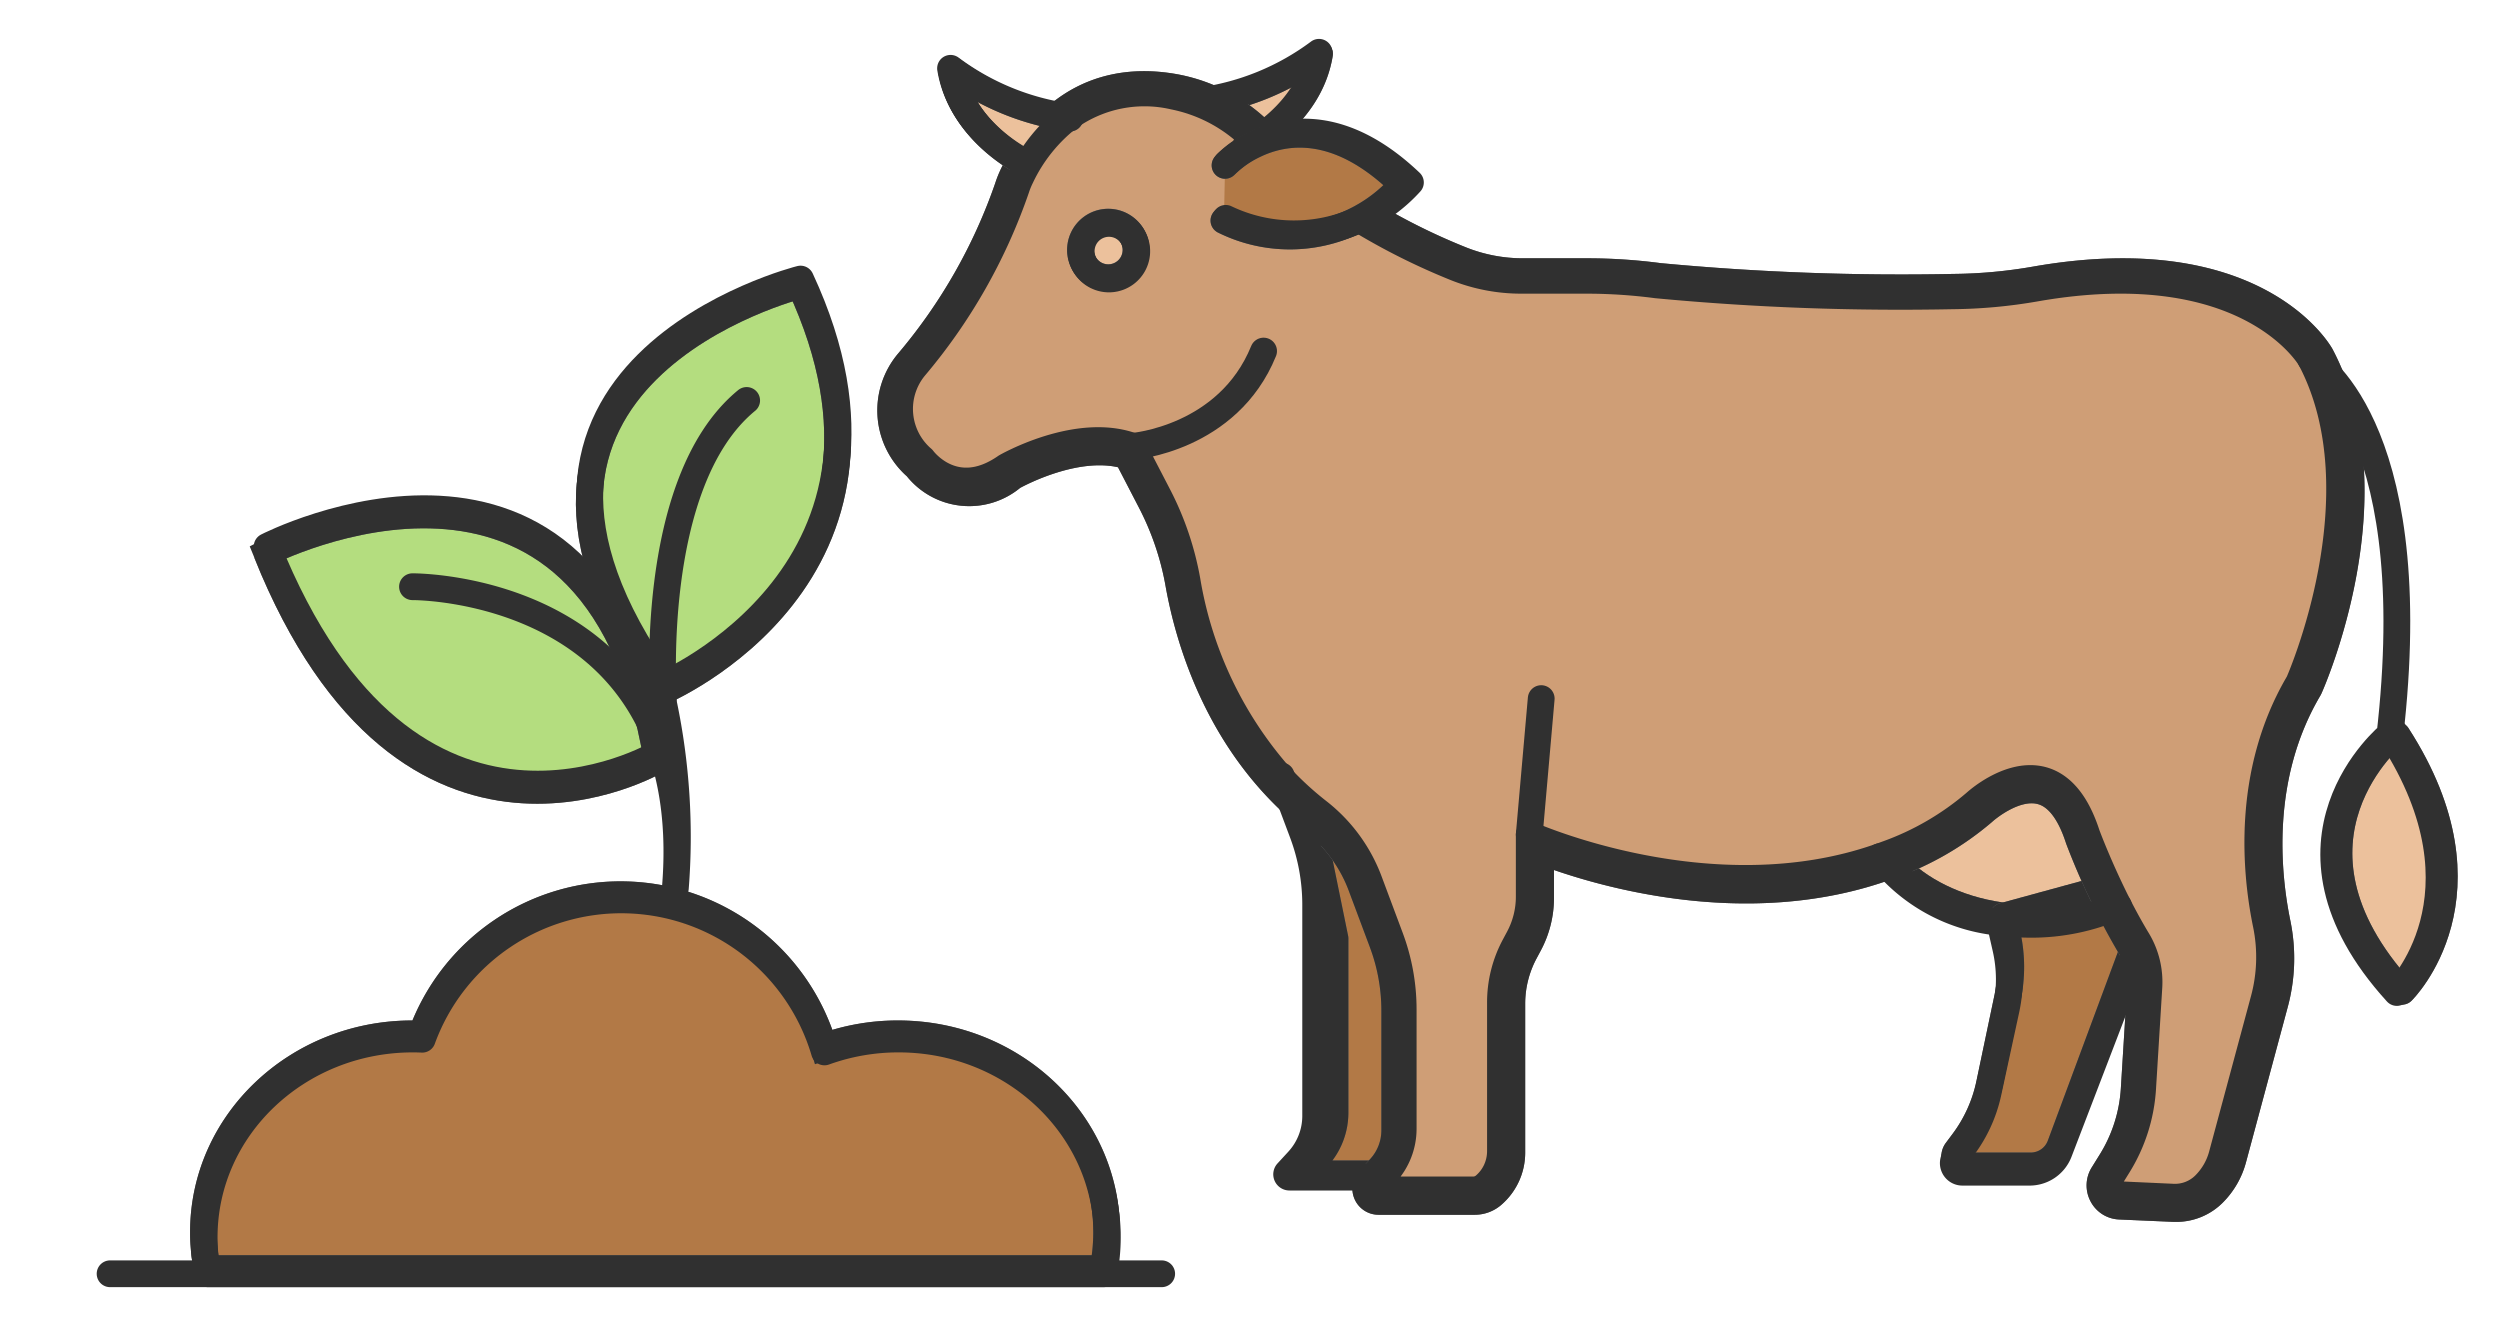 <svg xmlns="http://www.w3.org/2000/svg" xmlns:xlink="http://www.w3.org/1999/xlink" width="140" height="74" viewBox="0 0 140 74">
  <defs>
    <clipPath id="clip-path">
      <rect id="사각형_18054" data-name="사각형 18054" width="140" height="74" transform="translate(-0.353 0.362)" fill="#fff" stroke="#707070" stroke-width="1.5"/>
    </clipPath>
    <clipPath id="clip-path-2">
      <rect id="사각형_18053" data-name="사각형 18053" width="64.539" height="63" fill="#fff" stroke="#707070" stroke-width="1.5"/>
    </clipPath>
  </defs>
  <g id="마스크_그룹_37828" data-name="마스크 그룹 37828" transform="translate(0.353 -0.362)" clip-path="url(#clip-path)">
    <g id="그룹_38199" data-name="그룹 38199" transform="translate(2.624 3.291)">
      <g id="그룹_38196" data-name="그룹 38196" transform="translate(46.898 0)">
        <g id="그룹_38195" data-name="그룹 38195" transform="translate(0)">
          <path id="패스_39222" data-name="패스 39222" d="M392.258,247.841c0,3.768-4.2,6.823-9.384,6.823s-9.384-3.055-9.384-6.823,4.2-6.823,9.384-6.823,9.384,3.055,9.384,6.823" transform="translate(-318.871 -206.184)" fill="#ecc19c" stroke="#707070" stroke-linecap="round" stroke-linejoin="round" stroke-width="1.5"/>
          <ellipse id="타원_332" data-name="타원 332" cx="9.384" cy="6.823" rx="9.384" ry="6.823" transform="translate(54.619 34.834)" fill="none" stroke="#303030" stroke-linecap="round" stroke-linejoin="round" stroke-width="1.5"/>
          <path id="패스_39223" data-name="패스 39223" d="M409.863,318.265l.226,1.021a8.428,8.428,0,0,1,.02,3.554l-1.01,4.813a8.242,8.242,0,0,1-1.461,3.238l-.381.51a.527.527,0,0,0,.418.844h3.736a1.769,1.769,0,0,0,1.657-1.157l5.662-15.247Z" transform="translate(-347.562 -269.882)" fill="#b27946" stroke="#707070" stroke-linecap="round" stroke-linejoin="round" stroke-width="1.5"/>
          <path id="패스_39224" data-name="패스 39224" d="M409.863,318.265l.226,1.021a8.428,8.428,0,0,1,.02,3.554l-1.01,4.813a8.242,8.242,0,0,1-1.461,3.238l-.381.51a.527.527,0,0,0,.418.844h3.736a1.769,1.769,0,0,0,1.657-1.157l5.662-15.247Z" transform="translate(-347.562 -269.882)" fill="none" stroke="#303030" stroke-linecap="round" stroke-linejoin="round" stroke-width="1.5"/>
          <path id="패스_39225" data-name="패스 39225" d="M164.77,295.749l.113.235,1.184-23.264-6.965.991-.073-.2.156.6,1.774,8.691v9.753a3.7,3.7,0,0,1-.973,2.5l-.609.662a.155.155,0,0,0,.113.262h5.288c-.009-.013,0-.033.035-.065Z" transform="translate(-136.074 -233.172)" fill="#b27946" stroke="#707070" stroke-linecap="round" stroke-linejoin="round" stroke-width="1.5"/>
          <path id="패스_39226" data-name="패스 39226" d="M164.77,295.749l.113.235,1.184-23.264-6.965.991-.073-.2.156.6,1.774,8.691v9.753a3.7,3.7,0,0,1-.973,2.5l-.609.662a.155.155,0,0,0,.113.262h5.288c-.009-.013,0-.033.035-.065Z" transform="translate(-136.074 -233.172)" fill="none" stroke="#303030" stroke-linecap="round" stroke-linejoin="round" stroke-width="1.5"/>
          <path id="패스_39227" data-name="패스 39227" d="M197.973,429.166c.027.054.286,0,.1,0Z" transform="translate(-169.269 -366.354)" fill="#b27946" stroke="#707070" stroke-linecap="round" stroke-linejoin="round" stroke-width="1.5"/>
          <path id="패스_39228" data-name="패스 39228" d="M197.973,429.166c.027.054.286,0,.1,0Z" transform="translate(-169.269 -366.354)" fill="none" stroke="#303030" stroke-linecap="round" stroke-linejoin="round" stroke-width="1.5"/>
          <path id="패스_39229" data-name="패스 39229" d="M123.809,12.619s3.516-1.7,4.09-5.211a14.376,14.376,0,0,1-6.639,2.719" transform="translate(-103.883 -7.313)" fill="#ecc19c" stroke="#707070" stroke-linecap="round" stroke-linejoin="round" stroke-width="1.5"/>
          <path id="패스_39230" data-name="패스 39230" d="M123.809,12.619s3.516-1.7,4.09-5.211a14.376,14.376,0,0,1-6.639,2.719" transform="translate(-103.883 -7.313)" fill="none" stroke="#303030" stroke-linecap="round" stroke-linejoin="round" stroke-width="1.5"/>
          <path id="패스_39231" data-name="패스 39231" d="M83.658,34.1c-.147-.262-3.751-6.388-15.986-4.245a28,28,0,0,1-4.583.421,144.273,144.273,0,0,1-16.477-.609A30.994,30.994,0,0,0,42.55,29.4H38.982a9.318,9.318,0,0,1-3.463-.662,35.962,35.962,0,0,1-11.293-7.208,9.184,9.184,0,0,0-4.6-2.422c-2.8-.547-6.674-.153-9.185,4.821a5.374,5.374,0,0,0-.3.742,30.657,30.657,0,0,1-5.574,9.79,4.187,4.187,0,0,0,.456,5.878,3.737,3.737,0,0,0,5.373.547c.279-.156,3.711-2.023,6.42-1.17l1.325,2.556a16.06,16.06,0,0,1,1.56,4.589c.57,3.21,2.307,9.2,7.54,13.294a8.282,8.282,0,0,1,2.671,3.613l1.2,3.209A10.849,10.849,0,0,1,31.8,70.8v6.679a3.121,3.121,0,0,1-.825,2.12l-.609.662a.72.72,0,0,0-.13.773.71.71,0,0,0,.651.429h5.394a1.517,1.517,0,0,0,.983-.363,3.108,3.108,0,0,0,1.09-2.369V70.393a6.127,6.127,0,0,1,.719-2.876l.249-.467a5.488,5.488,0,0,0,.644-2.576V61.834c2.633,1.02,11.367,3.889,19.613.808a16.441,16.441,0,0,0,5.167-2.985l.026-.023c.017-.015,1.714-1.549,3.226-1.145.9.24,1.608,1.143,2.106,2.686l.008.022a39.887,39.887,0,0,0,2.868,5.979,4,4,0,0,1,.58,2.318l-.351,5.691a8.7,8.7,0,0,1-1.287,4.04l-.454.731a1.155,1.155,0,0,0-.042,1.154,1.138,1.138,0,0,0,.968.618l3.051.134.126,0a2.929,2.929,0,0,0,2.064-.856,4.289,4.289,0,0,0,1.108-1.919l2.339-8.7a9.691,9.691,0,0,0,.143-4.461c-.582-2.813-1.129-8.264,1.755-13.156l.03-.057c.195-.439,4.728-10.852.642-18.623" transform="translate(-3.568 -17.115)" fill="#cf9e76" stroke="#707070" stroke-linecap="round" stroke-linejoin="round" stroke-width="1.5"/>
          <path id="패스_39232" data-name="패스 39232" d="M83.658,34.1c-.147-.262-3.751-6.388-15.986-4.245a28,28,0,0,1-4.583.421,144.273,144.273,0,0,1-16.477-.609A30.994,30.994,0,0,0,42.55,29.4H38.982a9.318,9.318,0,0,1-3.463-.662,35.962,35.962,0,0,1-11.293-7.208,9.184,9.184,0,0,0-4.6-2.422c-2.8-.547-6.674-.153-9.185,4.821a5.374,5.374,0,0,0-.3.742,30.657,30.657,0,0,1-5.574,9.79,4.187,4.187,0,0,0,.456,5.878,3.737,3.737,0,0,0,5.373.547c.279-.156,3.711-2.023,6.42-1.17l1.325,2.556a16.06,16.06,0,0,1,1.56,4.589c.57,3.21,2.307,9.2,7.54,13.294a8.282,8.282,0,0,1,2.671,3.613l1.2,3.209A10.849,10.849,0,0,1,31.8,70.8v6.679a3.121,3.121,0,0,1-.825,2.12l-.609.662a.72.72,0,0,0-.13.773.71.71,0,0,0,.651.429h5.394a1.517,1.517,0,0,0,.983-.363,3.108,3.108,0,0,0,1.09-2.369V70.393a6.127,6.127,0,0,1,.719-2.876l.249-.467a5.488,5.488,0,0,0,.644-2.576V61.834c2.633,1.02,11.367,3.889,19.613.808a16.441,16.441,0,0,0,5.167-2.985l.026-.023c.017-.015,1.714-1.549,3.226-1.145.9.24,1.608,1.143,2.106,2.686l.008.022a39.887,39.887,0,0,0,2.868,5.979,4,4,0,0,1,.58,2.318l-.351,5.691a8.7,8.7,0,0,1-1.287,4.04l-.454.731a1.155,1.155,0,0,0-.042,1.154,1.138,1.138,0,0,0,.968.618l3.051.134.126,0a2.929,2.929,0,0,0,2.064-.856,4.289,4.289,0,0,0,1.108-1.919l2.339-8.7a9.691,9.691,0,0,0,.143-4.461c-.582-2.813-1.129-8.264,1.755-13.156l.03-.057C83.211,52.281,87.743,41.868,83.658,34.1Z" transform="translate(-3.568 -17.115)" fill="none" stroke="#303030" stroke-linecap="round" stroke-linejoin="round" stroke-width="1.5"/>
          <path id="패스_39233" data-name="패스 39233" d="M556.027,263.23s-7.337,5.961.385,14.445c0,0,5.5-5.385-.274-14.333" transform="translate(-471.771 -225.093)" fill="#ecc19c" stroke="#707070" stroke-linecap="round" stroke-linejoin="round" stroke-width="1.5"/>
          <path id="패스_39234" data-name="패스 39234" d="M556.027,263.23s-7.337,5.961.385,14.445c0,0,5.5-5.385-.274-14.333" transform="translate(-471.771 -225.093)" fill="none" stroke="#303030" stroke-linecap="round" stroke-linejoin="round" stroke-width="1.5"/>
          <path id="패스_39235" data-name="패스 39235" d="M30.677,18.476s-3.516-1.7-4.09-5.211a14.376,14.376,0,0,0,6.639,2.719" transform="translate(-23.188 -12.299)" fill="#ecc19c" stroke="#707070" stroke-linecap="round" stroke-linejoin="round" stroke-width="1.5"/>
          <path id="패스_39236" data-name="패스 39236" d="M30.677,18.476s-3.516-1.7-4.09-5.211a14.376,14.376,0,0,0,6.639,2.719" transform="translate(-23.188 -12.299)" fill="none" stroke="#303030" stroke-linecap="round" stroke-linejoin="round" stroke-width="1.5"/>
          <path id="패스_39237" data-name="패스 39237" d="M26.825,24.948c-.047-.043-.091-.085-.136-.13-.069-.063-.135-.125-.2-.19a8.666,8.666,0,0,0-4.322-2.277A7.3,7.3,0,0,0,16.3,23.5a9.254,9.254,0,0,0-2.714,3.376,4.894,4.894,0,0,0-.269.664,31.272,31.272,0,0,1-5.675,9.972,3.684,3.684,0,0,0,.444,5.145s1.777,2.461,4.664.447c0,0,3.989-2.3,7.1-1.152l1.428,2.754a16.7,16.7,0,0,1,1.615,4.751A22.066,22.066,0,0,0,28.244,60.6l0,0a17.986,17.986,0,0,0,1.979,1.8,8.853,8.853,0,0,1,2.85,3.856l1.2,3.21A11.475,11.475,0,0,1,35,73.489v6.68a3.693,3.693,0,0,1-.973,2.5l-.189.206-.42.454a.157.157,0,0,0,.113.264h5.4a.97.97,0,0,0,.624-.23,2.524,2.524,0,0,0,.66-.872,2.578,2.578,0,0,0,.233-1.069V73.087a6.684,6.684,0,0,1,.786-3.143l.249-.465a4.907,4.907,0,0,0,.577-2.311V63.694S52.248,68.268,61.7,64.931q.177-.06.353-.127a15.776,15.776,0,0,0,4.993-2.89s4.36-4.026,6.235,1.781c0,0,.533,1.441,1.4,3.241.118.246.242.5.373.754.318.62.669,1.264,1.046,1.89.007.009.011.02.018.029a4.552,4.552,0,0,1,.642,2.613l-.351,5.691a9.25,9.25,0,0,1-1.37,4.3l-.453.731a.6.6,0,0,0,.477.917L78.119,84a2.363,2.363,0,0,0,1.775-.691,3.738,3.738,0,0,0,.964-1.669L83.2,72.941a9.107,9.107,0,0,0,.135-4.2c-.591-2.854-1.168-8.485,1.821-13.556,0,0,4.664-10.514.666-18.119,0,0-3.416-6.071-15.408-3.971a28.478,28.478,0,0,1-4.673.429,144.976,144.976,0,0,1-16.554-.613,30.129,30.129,0,0,0-3.991-.257H41.626a9.9,9.9,0,0,1-3.667-.7,37,37,0,0,1-5.4-2.7" transform="translate(-6.297 -19.887)" fill="none" stroke="#303030" stroke-linecap="round" stroke-linejoin="round" stroke-width="1.5"/>
          <path id="패스_39238" data-name="패스 39238" d="M123.631,11.981s3.516-1.7,4.09-5.211a14.376,14.376,0,0,1-6.639,2.719" transform="translate(-103.731 -6.77)" fill="none" stroke="#303030" stroke-linecap="round" stroke-linejoin="round" stroke-width="1.5"/>
          <path id="패스_39239" data-name="패스 39239" d="M78.679,72.263A1.555,1.555,0,1,1,77.124,70.7a1.559,1.559,0,0,1,1.555,1.566" transform="translate(-64.938 -61.191)" fill="#ecc19c" stroke="#707070" stroke-linecap="round" stroke-linejoin="round" stroke-width="1.5"/>
          <path id="패스_40397" data-name="패스 40397" d="M1.566,0a1.555,1.555,0,1,1,0,3.11,1.555,1.555,0,1,1,0-3.11Z" transform="matrix(0.174, -0.985, 0.985, 0.174, 10.385, 12.343)" fill="none" stroke="#303030" stroke-linecap="round" stroke-width="1.5"/>
          <line id="선_1995" data-name="선 1995" y1="7.615" x2="0.67" transform="translate(35.763 36.193)" fill="none" stroke="#303030" stroke-linecap="round" stroke-linejoin="round" stroke-width="1.5"/>
          <path id="패스_39240" data-name="패스 39240" d="M95.354,124.617s5.335-.414,7.334-5.335" transform="translate(-81.802 -102.551)" fill="none" stroke="#303030" stroke-linecap="round" stroke-linejoin="round" stroke-width="1.5"/>
          <path id="패스_39241" data-name="패스 39241" d="M392.161,312.438a12.012,12.012,0,0,1-4.953,1.029,13.077,13.077,0,0,1-1.581-.1v0a9.626,9.626,0,0,1-6.823-3.689" transform="translate(-323.4 -264.636)" fill="none" stroke="#303030" stroke-linecap="round" stroke-linejoin="round" stroke-width="1.5"/>
          <path id="패스_39242" data-name="패스 39242" d="M416.948,338.362l-4.4,11.468a1.765,1.765,0,0,1-1.657,1.121h-3.736a.509.509,0,0,1-.418-.817l.38-.494a7.86,7.86,0,0,0,1.462-3.139l1.011-4.665a7.892,7.892,0,0,0-.02-3.442l-.224-.988v0" transform="translate(-347.123 -288.237)" fill="none" stroke="#303030" stroke-linecap="round" stroke-linejoin="round" stroke-width="1.5"/>
          <path id="패스_39243" data-name="패스 39243" d="M157.5,301.641c-.036.031-.044.051-.036.065h.1c.182,0-.078.054-.1,0h-5.288a.155.155,0,0,1-.113-.262l.609-.662a3.7,3.7,0,0,0,.973-2.5V286.459a11.466,11.466,0,0,0-.726-4.015l-1.128-3.009,0,0-.073-.2" transform="translate(-129.842 -238.717)" fill="none" stroke="#303030" stroke-linecap="round" stroke-linejoin="round" stroke-width="1.5"/>
          <path id="패스_39244" data-name="패스 39244" d="M542.154,122.291s6.279,3.489,4.514,20.37q-.034.325-.072.658s-7.337,5.961.385,14.445c0,0,5.5-5.385-.274-14.333" transform="translate(-462.632 -105.113)" fill="none" stroke="#303030" stroke-linecap="round" stroke-linejoin="round" stroke-width="1.5"/>
          <path id="패스_39245" data-name="패스 39245" d="M129.98,42.463a8.308,8.308,0,0,0,7.243.069,8.464,8.464,0,0,0,2.751-2.08c-3.576-3.521-6.557-3.067-8.291-2.228a5.875,5.875,0,0,0-1.64,1.148" transform="translate(-111.315 -33.041)" fill="#b27946" stroke="#707070" stroke-linecap="round" stroke-linejoin="round" stroke-width="1.5"/>
          <path id="패스_39246" data-name="패스 39246" d="M129.98,42.463a8.308,8.308,0,0,0,7.243.069,8.464,8.464,0,0,0,2.751-2.08c-3.576-3.521-6.557-3.067-8.291-2.228a5.875,5.875,0,0,0-1.64,1.148" transform="translate(-111.315 -33.041)" fill="none" stroke="#303030" stroke-linecap="round" stroke-linejoin="round" stroke-width="1.5"/>
          <path id="패스_39247" data-name="패스 39247" d="M130.657,41.648a8.868,8.868,0,0,0,7.5.069A8.714,8.714,0,0,0,141,39.638c-3.7-3.521-6.785-3.067-8.58-2.228a6.077,6.077,0,0,0-1.7,1.148" transform="translate(-111.892 -32.349)" fill="none" stroke="#303030" stroke-linecap="round" stroke-linejoin="round" stroke-width="1.5"/>
          <path id="패스_39248" data-name="패스 39248" d="M30.4,18s-3.516-1.7-4.09-5.211a14.376,14.376,0,0,0,6.639,2.719" transform="translate(-22.954 -11.892)" fill="none" stroke="#303030" stroke-linecap="round" stroke-linejoin="round" stroke-width="1.5"/>
          <path id="패스_40398" data-name="패스 40398" d="M1.566,0a1.555,1.555,0,1,1,0,3.11,1.555,1.555,0,1,1,0-3.11Z" transform="matrix(0.174, -0.985, 0.985, 0.174, 10.423, 12.409)" fill="none" stroke="#303030" stroke-linecap="round" stroke-width="1.5"/>
        </g>
      </g>
      <g id="마스크_그룹_37827" data-name="마스크 그룹 37827" transform="translate(0 9.071)" clip-path="url(#clip-path-2)">
        <g id="그룹_38198" data-name="그룹 38198" transform="translate(3.188 3.628)">
          <g id="그룹_38197" data-name="그룹 38197">
            <path id="패스_39249" data-name="패스 39249" d="M83.039,259.8a12.17,12.17,0,0,0-4.151.723,11.863,11.863,0,0,0-22.527-.711c-.174-.008-.349-.012-.525-.012-6.454,0-11.686,4.97-11.686,11.1a10.588,10.588,0,0,0,.2,2.045H94.528a10.587,10.587,0,0,0,.2-2.045c0-6.131-5.232-11.1-11.686-11.1" transform="translate(-38.92 -217.532)" fill="#b27946" stroke="#707070" stroke-width="1.5"/>
            <path id="패스_39250" data-name="패스 39250" d="M83.039,259.8a12.17,12.17,0,0,0-4.151.723,11.863,11.863,0,0,0-22.527-.711c-.174-.008-.349-.012-.525-.012-6.454,0-11.686,4.97-11.686,11.1a10.588,10.588,0,0,0,.2,2.045H94.528a10.587,10.587,0,0,0,.2-2.045C94.725,264.766,89.493,259.8,83.039,259.8Z" transform="translate(-38.92 -217.532)" fill="none" stroke="#303030" stroke-width="1.5"/>
            <path id="패스_39251" data-name="패스 39251" d="M6.248,403.347H65.137" transform="translate(-6.248 -347.644)" fill="none" stroke="#303030" stroke-linecap="round" stroke-linejoin="round" stroke-width="1.5"/>
            <path id="패스_39252" data-name="패스 39252" d="M83.32,261.879a12.167,12.167,0,0,0-4.151.723,11.863,11.863,0,0,0-22.527-.711c-.174-.008-.349-.012-.525-.012-6.454,0-11.686,4.97-11.686,11.1a10.586,10.586,0,0,0,.2,2.045H94.809a10.585,10.585,0,0,0,.2-2.045C95.006,266.849,89.774,261.879,83.32,261.879Z" transform="translate(-39.163 -219.323)" fill="none" stroke="#303030" stroke-linecap="round" stroke-linejoin="round" stroke-width="1.5"/>
            <path id="패스_39253" data-name="패스 39253" d="M212.546,8.728s-20.295,5.07-7.667,22.71c0,0,15.216-6.482,7.667-22.71" transform="translate(-173.905 -8.38)" fill="#b4dd7f" stroke="#707070" stroke-width="1.5"/>
            <path id="패스_39254" data-name="패스 39254" d="M212.546,8.728s-20.295,5.07-7.667,22.71C204.879,31.438,220.095,24.955,212.546,8.728Z" transform="translate(-173.905 -8.38)" fill="none" stroke="#303030" stroke-width="1.5"/>
            <path id="패스_39255" data-name="패스 39255" d="M69.808,102.521s18.365-9.454,21.87,11.618c0,0-13.9,8.225-21.87-11.618" transform="translate(-61.038 -87.198)" fill="#b4dd7f" stroke="#707070" stroke-width="1.5"/>
            <path id="패스_39256" data-name="패스 39256" d="M69.808,102.521s18.365-9.454,21.87,11.618C91.678,114.139,77.78,122.364,69.808,102.521Z" transform="translate(-61.038 -87.198)" fill="none" stroke="#303030" stroke-width="1.5"/>
            <path id="패스_39257" data-name="패스 39257" d="M128.988,65.14s16.118-.123,14.72,16.872a36.376,36.376,0,0,0-.657-10.309S142.09,59.315,147.7,54.71" transform="translate(-112.053 -47.912)" fill="none" stroke="#303030" stroke-linecap="round" stroke-linejoin="round" stroke-width="1.5"/>
            <path id="패스_39258" data-name="패스 39258" d="M212.721,6.248s-20.295,5.07-7.667,22.71C205.054,28.958,220.27,22.475,212.721,6.248Z" transform="translate(-174.055 -6.248)" fill="none" stroke="#303030" stroke-linejoin="round" stroke-width="1.5"/>
            <path id="패스_39259" data-name="패스 39259" d="M69.983,100.041s18.365-9.454,21.87,11.618C91.853,111.659,77.955,119.884,69.983,100.041Z" transform="translate(-61.189 -85.066)" fill="none" stroke="#303030" stroke-linejoin="round" stroke-width="1.5"/>
          </g>
        </g>
      </g>
    </g>
  </g>
</svg>

